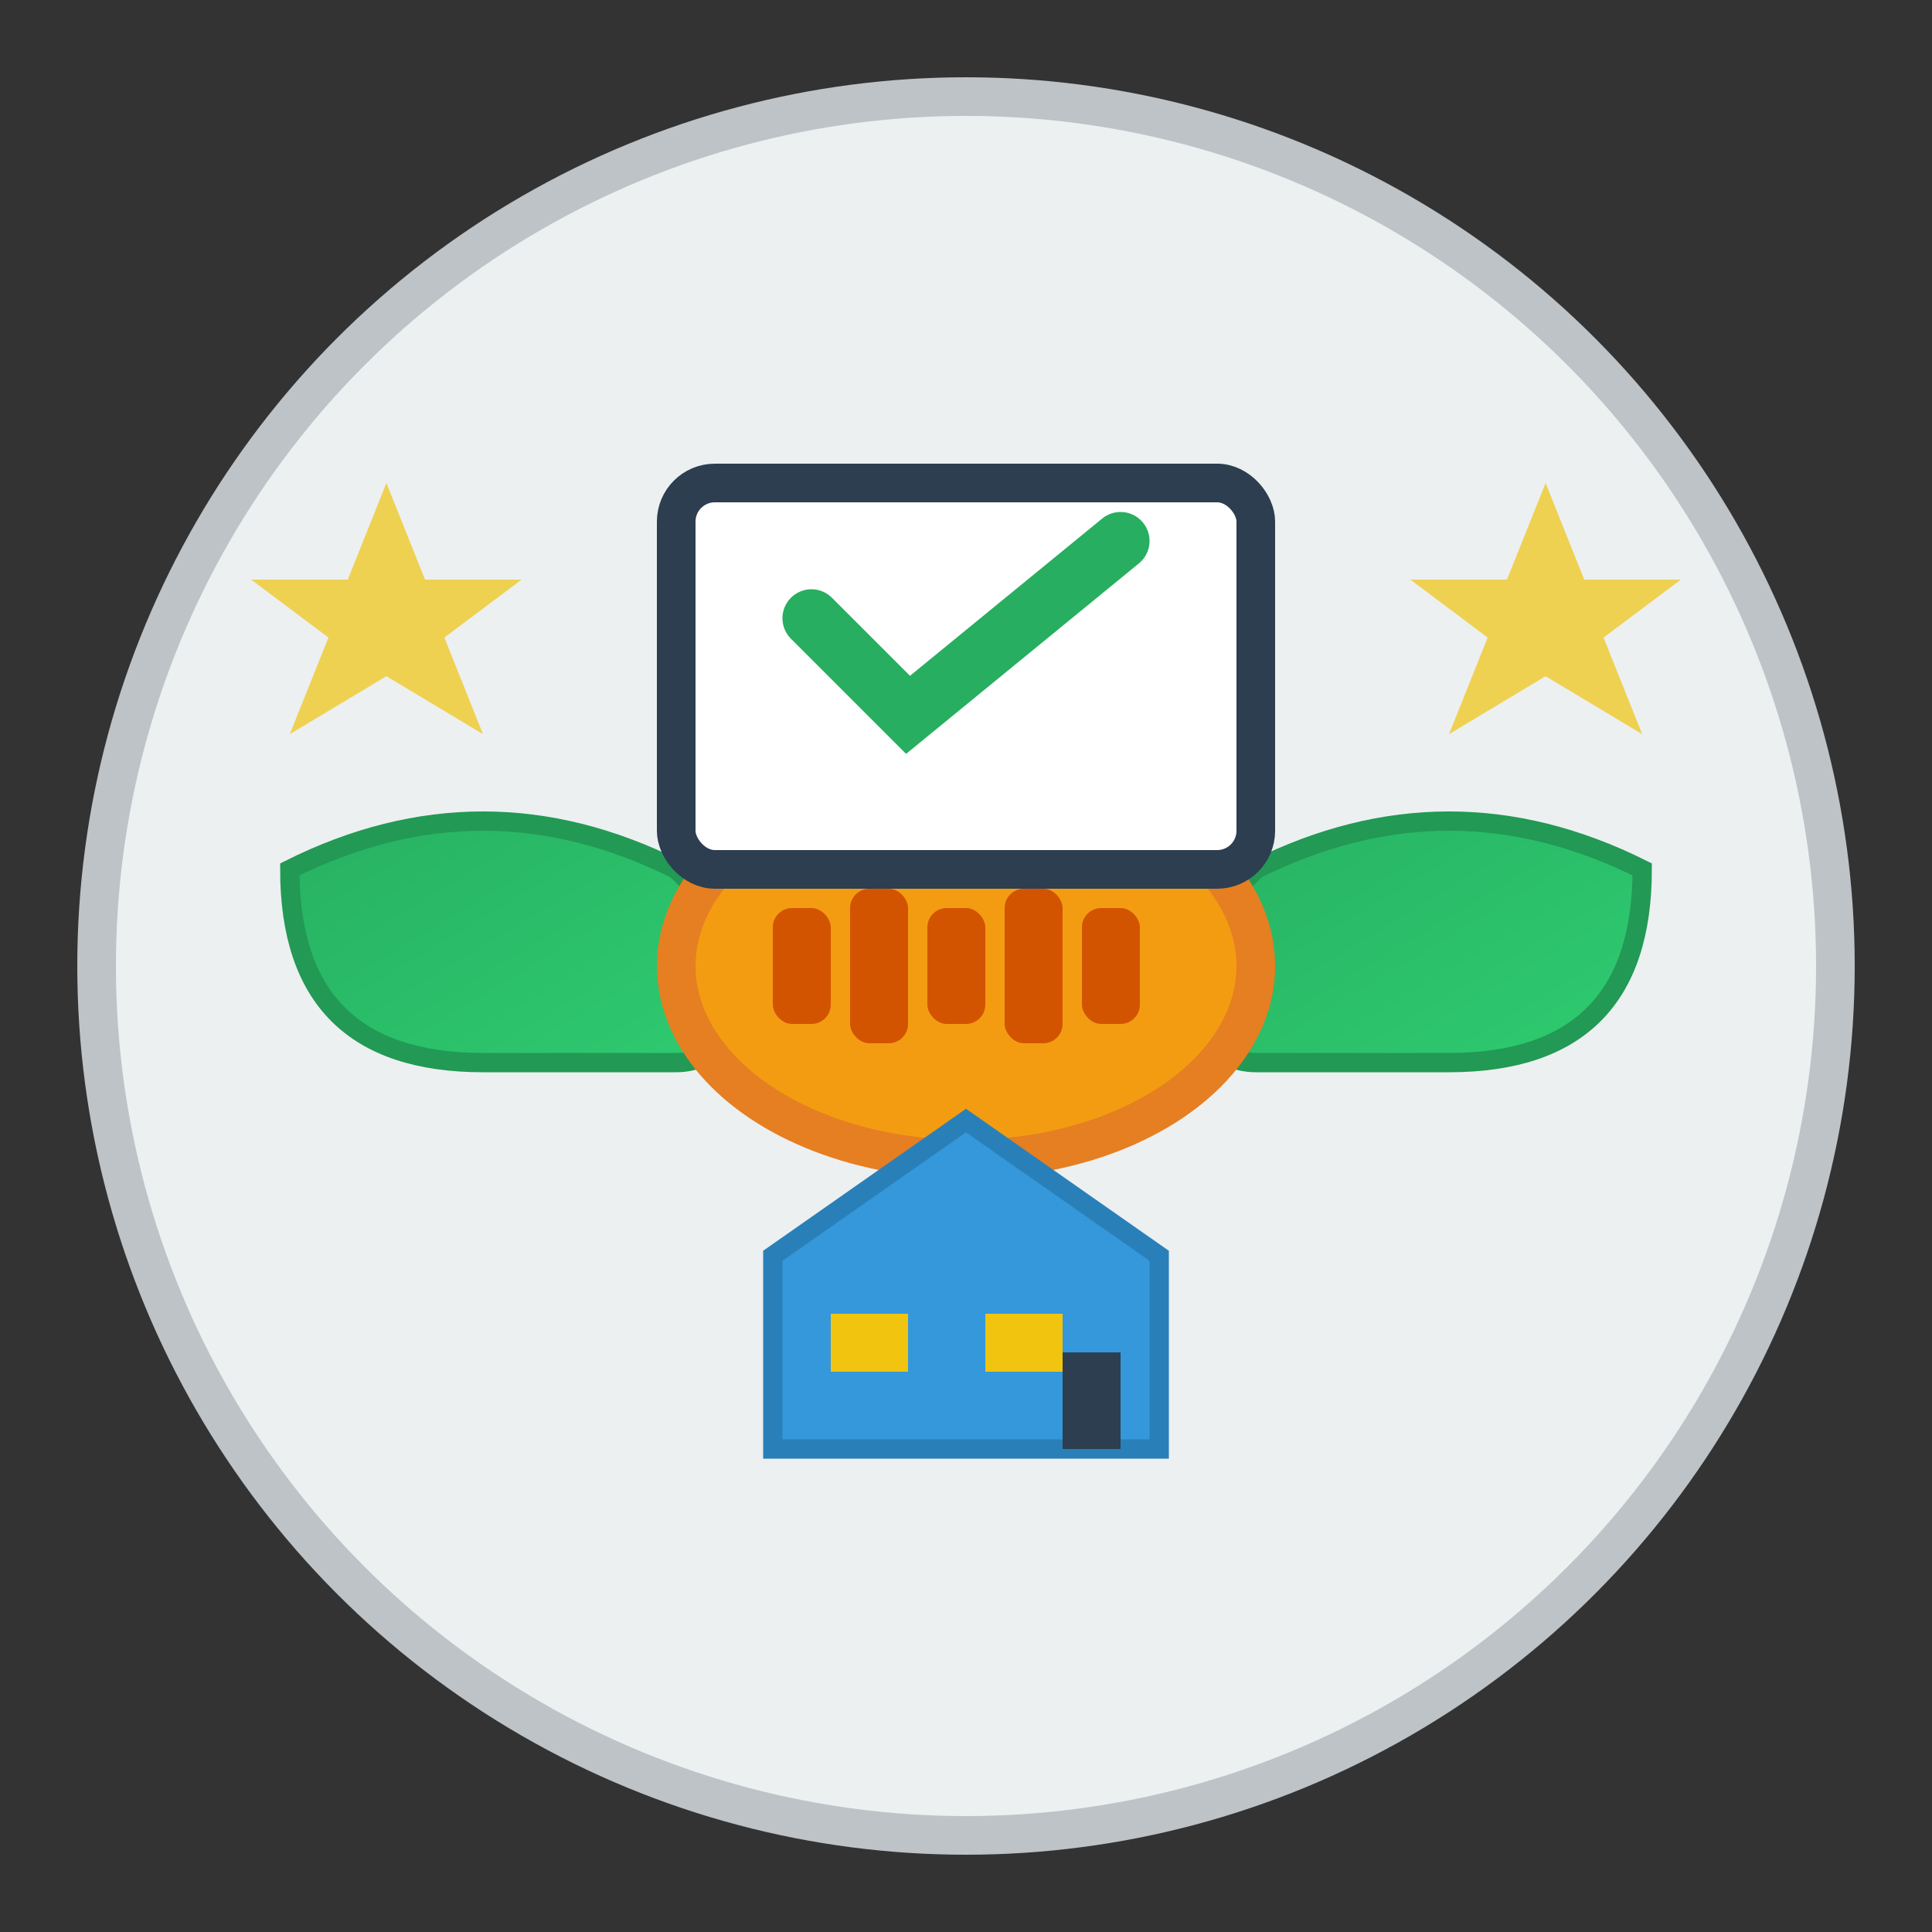 <svg xmlns="http://www.w3.org/2000/svg" viewBox="0 0 100 100" width="100" height="100">
  <rect x="0" y="0" width="100" height="100" fill="#333333" stroke="none"/>
  <defs>
    <linearGradient id="handshakeGradient" x1="0%" y1="0%" x2="100%" y2="100%">
      <stop offset="0%" style="stop-color:#27ae60;stop-opacity:1" />
      <stop offset="100%" style="stop-color:#2ecc71;stop-opacity:1" />
    </linearGradient>
  </defs>
  
  <!-- Background circle -->
  <circle cx="50" cy="50" r="45" fill="#ecf0f1" stroke="#bdc3c7" stroke-width="2"/>
  
  <!-- Left hand/arm -->
  <path d="M 15 45 Q 25 40 35 45 L 40 50 Q 38 55 35 55 L 25 55 Q 15 55 15 45 Z" fill="url(#handshakeGradient)" stroke="#229954" stroke-width="1"/>
  
  <!-- Right hand/arm -->
  <path d="M 85 45 Q 75 40 65 45 L 60 50 Q 62 55 65 55 L 75 55 Q 85 55 85 45 Z" fill="url(#handshakeGradient)" stroke="#229954" stroke-width="1"/>
  
  <!-- Handshake connection -->
  <ellipse cx="50" cy="50" rx="15" ry="10" fill="#f39c12" stroke="#e67e22" stroke-width="2"/>
  
  <!-- Fingers detail -->
  <rect x="40" y="47" width="3" height="6" fill="#d35400" rx="1"/>
  <rect x="44" y="46" width="3" height="8" fill="#d35400" rx="1"/>
  <rect x="48" y="47" width="3" height="6" fill="#d35400" rx="1"/>
  <rect x="52" y="46" width="3" height="8" fill="#d35400" rx="1"/>
  <rect x="56" y="47" width="3" height="6" fill="#d35400" rx="1"/>
  
  <!-- Document with checkmark -->
  <rect x="35" y="25" width="30" height="20" fill="#ffffff" stroke="#2c3e50" stroke-width="2" rx="2"/>
  <path d="M 42 32 L 47 37 L 58 28" fill="none" stroke="#27ae60" stroke-width="3" stroke-linecap="round"/>
  
  <!-- House icon -->
  <path d="M 40 65 L 50 58 L 60 65 L 60 75 L 40 75 Z" fill="#3498db" stroke="#2980b9" stroke-width="1"/>
  <rect x="55" y="70" width="3" height="5" fill="#2c3e50"/>
  <rect x="43" y="68" width="4" height="3" fill="#f1c40f"/>
  <rect x="51" y="68" width="4" height="3" fill="#f1c40f"/>
  
  <!-- Success stars -->
  <path d="M 20 25 L 22 30 L 27 30 L 23 33 L 25 38 L 20 35 L 15 38 L 17 33 L 13 30 L 18 30 Z" fill="#f1c40f" opacity="0.7"/>
  <path d="M 80 25 L 82 30 L 87 30 L 83 33 L 85 38 L 80 35 L 75 38 L 77 33 L 73 30 L 78 30 Z" fill="#f1c40f" opacity="0.7"/>
</svg>
